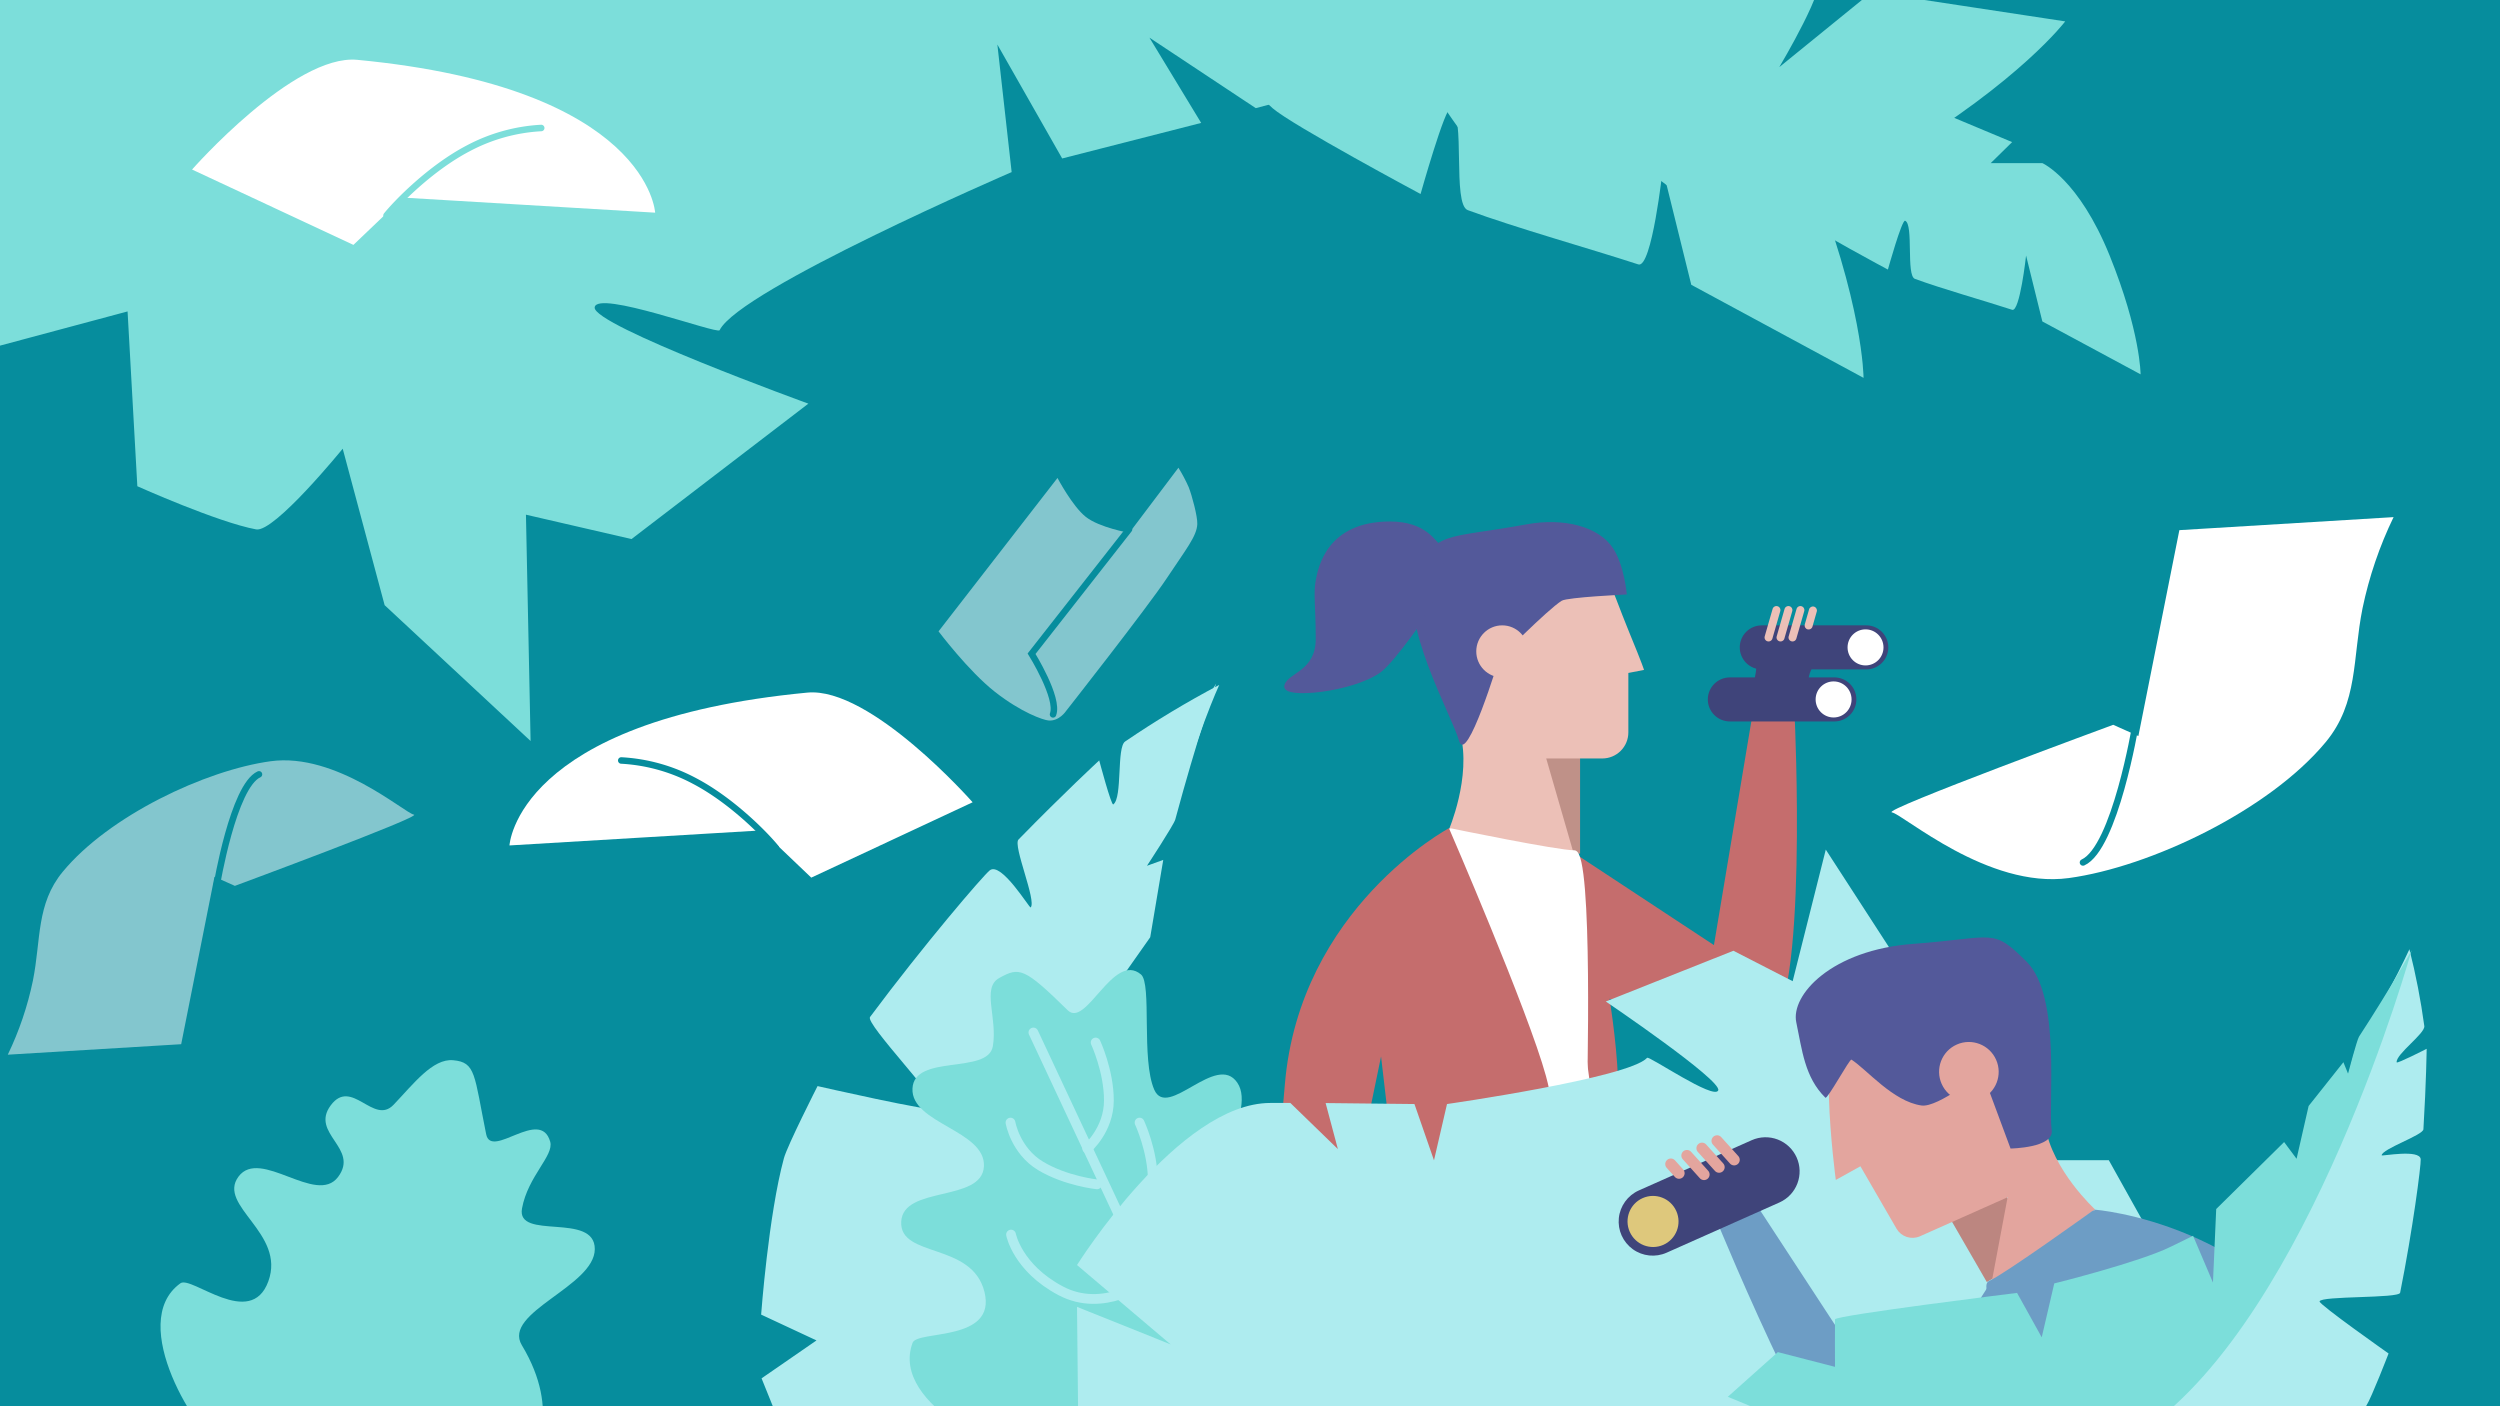 <svg id="Layer_1" data-name="Layer 1" xmlns="http://www.w3.org/2000/svg" xmlns:xlink="http://www.w3.org/1999/xlink" viewBox="0 0 768 432"><defs><style>.cls-1,.cls-18,.cls-2,.cls-24,.cls-39,.cls-49,.cls-55,.cls-68{fill:none;}.cls-2{clip-rule:evenodd;}.cls-3{clip-path:url(#clip-path);}.cls-4{clip-path:url(#clip-path-2);}.cls-5{isolation:isolate;}.cls-6{clip-path:url(#clip-path-3);}.cls-7{fill:#d8d8d8;}.cls-8{clip-path:url(#clip-path-5);}.cls-9{fill:#068d9d;}.cls-10{clip-path:url(#clip-path-7);}.cls-11{clip-path:url(#clip-path-9);}.cls-12{fill:#bf9188;}.cls-13{clip-path:url(#clip-path-11);}.cls-14{fill:#ecc0b7;}.cls-15{clip-path:url(#clip-path-13);}.cls-16{fill:#53599a;}.cls-17{clip-path:url(#clip-path-15);}.cls-18{stroke:#53599a;}.cls-18,.cls-24,.cls-39,.cls-49,.cls-55,.cls-68{stroke-miterlimit:10;}.cls-19{clip-path:url(#clip-path-18);}.cls-20{fill:#c56d6d;}.cls-21{clip-path:url(#clip-path-20);}.cls-22{clip-path:url(#clip-path-22);}.cls-23,.cls-48,.cls-52{fill:#fff;}.cls-24{stroke:#fff;}.cls-25{clip-path:url(#clip-path-25);}.cls-26{clip-path:url(#clip-path-27);}.cls-27{clip-path:url(#clip-path-29);}.cls-28{clip-path:url(#clip-path-31);}.cls-29{fill:#3f447a;}.cls-30{clip-path:url(#clip-path-33);}.cls-31{clip-path:url(#clip-path-35);}.cls-32{clip-path:url(#clip-path-37);}.cls-33{clip-path:url(#clip-path-39);}.cls-34{clip-path:url(#clip-path-41);}.cls-35{fill:#aeecef;}.cls-36{clip-path:url(#clip-path-43);}.cls-37{clip-path:url(#clip-path-45);}.cls-38{fill:#7cdeda;}.cls-39{stroke:#aeecef;stroke-width:3px;}.cls-39,.cls-49,.cls-55{stroke-linecap:round;}.cls-40{clip-path:url(#clip-path-48);}.cls-41{clip-path:url(#clip-path-50);}.cls-42{clip-path:url(#clip-path-52);}.cls-43{clip-path:url(#clip-path-54);}.cls-44{clip-path:url(#clip-path-56);}.cls-45{clip-path:url(#clip-path-58);}.cls-46{clip-path:url(#clip-path-60);}.cls-47{clip-path:url(#clip-path-62);}.cls-48{opacity:0.5;}.cls-49{stroke:#068d9d;}.cls-49,.cls-55{stroke-width:2px;}.cls-50{clip-path:url(#clip-path-65);}.cls-51{clip-path:url(#clip-path-68);}.cls-52{opacity:0.5;}.cls-53{clip-path:url(#clip-path-71);}.cls-54{clip-path:url(#clip-path-74);}.cls-55{stroke:#7cdeda;}.cls-56{clip-path:url(#clip-path-77);}.cls-57{clip-path:url(#clip-path-79);}.cls-58{clip-path:url(#clip-path-81);}.cls-59{clip-path:url(#clip-path-83);}.cls-60{fill:#bc8680;}.cls-61{clip-path:url(#clip-path-85);}.cls-62{fill:#e3a59e;}.cls-63{clip-path:url(#clip-path-87);}.cls-64{fill:#6d9dc5;}.cls-65{clip-path:url(#clip-path-89);}.cls-66{fill:#61cbff;}.cls-67{clip-path:url(#clip-path-91);}.cls-68{stroke:#6d9dc5;}.cls-69{clip-path:url(#clip-path-94);}.cls-70{clip-path:url(#clip-path-96);}.cls-71{clip-path:url(#clip-path-98);}.cls-72{clip-path:url(#clip-path-100);}.cls-73{clip-path:url(#clip-path-102);}.cls-74{clip-path:url(#clip-path-104);}.cls-75{fill:#dec87c;}.cls-76{clip-path:url(#clip-path-106);}.cls-77{clip-path:url(#clip-path-108);}.cls-78{clip-path:url(#clip-path-110);}.cls-79{clip-path:url(#clip-path-112);}.cls-80{clip-path:url(#clip-path-114);}.cls-81{clip-path:url(#clip-path-116);}</style><clipPath id="clip-path"><rect class="cls-1" x="-106.54" width="924.77" height="432"/></clipPath><clipPath id="clip-path-2"><rect class="cls-1" width="768" height="432"/></clipPath><clipPath id="clip-path-3"><rect class="cls-1" x="-120" y="-153" width="959" height="712"/></clipPath><clipPath id="clip-path-5"><path class="cls-2" d="M-86.15,2.88a6,6,0,0,1,6-6H832a6,6,0,0,1,6,6V421.44a6,6,0,0,1-6,6H-80.16a6,6,0,0,1-6-6Z"/></clipPath><clipPath id="clip-path-7"><path class="cls-2" d="M605-3.81s17.9,64-127.89,111.73S228.81,109.83,164,164.85C98.53,220.41,143.27,263,113.22,325.69c-19.62,41-116.65,44.84-134.3,62.24s-9.42,45.74-9.42,45.74l868.51,11V-3.81Z"/></clipPath><clipPath id="clip-path-9"><rect class="cls-1" x="467" y="232.71" width="18.4" height="29.52"/></clipPath><clipPath id="clip-path-11"><path class="cls-2" d="M483.79,233h8.44a8,8,0,0,0,8-8V206.73l4.81-.93s-.14-.89-4.81-12.22C495.39,181.84,489.92,164,483.79,164A38.57,38.57,0,0,0,445,202.35c0,2.66,0,9.5,3.57,22.9S445,255.13,445,255.13l38.79,8.28L475,233Z"/></clipPath><clipPath id="clip-path-13"><path class="cls-2" d="M435.06,177c5.44-14.15,9-11.34,34-15.94,11.19-2.06,22.12.61,26.53,7.45,3.43,5.32,4.17,14.11,4.17,14.11s-18.25.85-20,1.93c-4.43,2.77-19.26,17.83-19.26,17.83s-10,33.18-12.3,25.14S429.62,191.16,435.06,177Z"/></clipPath><clipPath id="clip-path-15"><path class="cls-2" d="M427,160.7c11,0,13.62,6.14,15.37,7.31s0,7.45,0,7.45l-3.29,11.46S428.19,203,423.76,206.19c-8.45,6-29.56,8.07-28.71,4.5s9.65-4.17,9.65-14.36-.76-14,0-18S408.08,160.7,427,160.7Z"/></clipPath><clipPath id="clip-path-18"><path class="cls-2" d="M484.17,262.44l42.35,27.9L538.11,221l13.22-.58s4.23,88.89-8.25,95.7c-6.92,3.77-51.9-10.25-51.9-10.25Z"/></clipPath><clipPath id="clip-path-20"><path class="cls-2" d="M484.7,262.23s23.06,79.27,6.55,104S484.7,262.23,484.7,262.23Z"/></clipPath><clipPath id="clip-path-22"><path class="cls-2" d="M445.87,255c-.53-.11-.66.14-.31.56l26,30.33,15.46,51s1.95-75.18-3.39-75.18S445.87,255,445.87,255Z"/></clipPath><clipPath id="clip-path-25"><path class="cls-2" d="M444.92,254.85l43.95,114.52s3.63-7.81,3-11.56-11-81.07-11-81.07Z"/></clipPath><clipPath id="clip-path-27"><path class="cls-2" d="M445.12,254.42s-45.87,24.53-50.41,78.71c-1.31,15.62-1.3,13.55-1.3,13.55L417.75,356l6.51-31.45L427.93,356l47,11.39a70,70,0,0,0,0-36.79C469.45,310.57,445.12,254.42,445.12,254.42Z"/></clipPath><clipPath id="clip-path-29"><ellipse class="cls-1" cx="461.48" cy="200.11" rx="7.97" ry="8"/></clipPath><clipPath id="clip-path-31"><path class="cls-2" d="M524.64,214.87a6.77,6.77,0,0,1,6.77-6.77h31.84a6.77,6.77,0,1,1,0,13.53H531.41A6.77,6.77,0,0,1,524.64,214.87Z"/></clipPath><clipPath id="clip-path-33"><ellipse class="cls-1" cx="563.28" cy="214.87" rx="5.52" ry="5.54"/></clipPath><clipPath id="clip-path-35"><path class="cls-2" d="M534.45,198.88a6.77,6.77,0,0,1,6.77-6.77h31.84a6.77,6.77,0,1,1,0,13.53H541.22A6.77,6.77,0,0,1,534.45,198.88Z"/></clipPath><clipPath id="clip-path-37"><ellipse class="cls-1" cx="573.09" cy="198.88" rx="5.52" ry="5.54"/></clipPath><clipPath id="clip-path-39"><path class="cls-2" d="M539.38,202.39a12.66,12.66,0,0,1,0,4.13c-.37,2.31-.45,4-3.61,4-7.57,0,19.94,3.13,19.94,3.13a16.16,16.16,0,0,1,0-5.87c.62-2.82,2.27-5,4.94-5.43C566.23,201.4,539.38,202.39,539.38,202.39Z"/></clipPath><clipPath id="clip-path-41"><path class="cls-2" d="M391.37,521.37s31.13-16.84,27.71-25.13-93.2-54.49-98.56-94.76c-3-22.63,18.76-102.38,21.16-114.77s8.06-17.28,8.06-17.28,9.95-14.75,10.65-17.41c6.87-25.83,14.16-41.62,14.16-41.62a298.94,298.94,0,0,0-28.91,17.39c-2.67,1.79-.76,17.27-3.64,19.33-.61.44-4.32-13.52-4.32-13.52s-10.58,9.75-24.8,24.31c-1.79,1.83,5.63,18.88,3.74,20.86-.33.34-9-14.15-12.55-11.41-2,1.56-20.31,22.92-36.8,45.07-1.53,2.06,21.94,26.25,20.46,28.3-.79,1.09-36.58-7.08-36.58-7.08s-9.27,18.25-10.33,22.15c-4.74,17.42-7,48.05-7,48.05l17,7.93-16.87,11.65s32.45,81.14,41.32,96.28C297.86,558.43,391.37,521.37,391.37,521.37Z"/></clipPath><clipPath id="clip-path-43"><path class="cls-2" d="M373.61,210s-87.42,137.55-76.48,223.88c1.12,8.84,26.07,74.11,59.57,90s61.23-23,63.25-25.59c1.09-1.41-42.26-63.07-42.26-63.07l-21.35,4.92L370,420.51s-17.8-33.4-21.88-48c-1.06-3.82-2.9-10.16-2.9-10.16l-20.79,7.15,22.61-22.26,1.87-41.06-9,.83,13.44-19.09,4-23.76-5,1.81s8.26-12.58,8.69-14.2C367.58,227.49,373.61,210,373.61,210Z"/></clipPath><clipPath id="clip-path-45"><path class="cls-2" d="M349.28,445.4s-24.09.18-30.79,1.63-45.38-15-38.14-34.53c1.46-3.93,25.88-.21,22.08-15.61s-26.1-10.36-25.58-21.56,24.83-5.9,25.41-17-22.42-13.14-21.95-23.91,23.19-4.24,24.69-13-3.54-18,2-21c6.16-3.39,7.59-3.23,21,9.93,5.69,5.6,14-18.12,22.51-11,3.42,2.87,0,26.16,4.09,35.43s19.12-11.67,25.52-2.15-12.74,32-2.08,37c21.91,10.21,22.14,26.52,22.93,31.2C403.35,415.45,349.28,445.4,349.28,445.4Z"/></clipPath><clipPath id="clip-path-48"><path class="cls-2" d="M94.18,460.09s-20.08-13.32-26.44-15.87-29.23-37.82-12.31-50c3.41-2.44,21.57,14.3,27-.59s-15.85-23.19-9.16-32.18,23.88,9,30.57.13-8.67-13.33-2.25-22,13.17,6.24,19.31-.19,12-14.25,18.3-13.69c7,.63,6.43,4.35,10.15,22.74,1.59,7.83,16.61-8.37,19.67,2.28,1.23,4.29-6.83,10.56-8.66,20.51s22.38,1,22.36,12.49-28.47,19.44-22.42,29.51c12.46,20.71,3.53,34.36,1.56,38.69C155.75,465.49,94.18,460.09,94.18,460.09Z"/></clipPath><clipPath id="clip-path-50"><path class="cls-2" d="M331.23,437.24l-.37-35.77L359.62,413l-28.76-24.38s31.2-49.79,59.38-49.79l6.16,0L411,353l-3.77-14.14,27.29.3,6,17.29,4-17.29s55.87-8,61.48-14.2c.6-.67,20.6,13.08,21.84,10s-34.54-27.3-34.54-27.3l39.2-15.59,18.21,9.35L560.88,261,581,292.06v29.77s16.69-11.68,19.89-10.21c6.72,3.09,19.71,13.31,19.71,13.31l-6.83,31.49h34.06l26,46.58-21.48,15.63,27-3.15,14,22.37Z"/></clipPath><clipPath id="clip-path-52"><path class="cls-2" d="M444.83-152.83l16.05,57.59-49.83-6.61L466.44-74.5S439.33,18.91,395.39,30.68c-3.25.87-9.62,2.54-9.62,2.54L353.11,11.57,369,37.76,326.3,48.68l-19.91-35,4.39,39.19S227.12,89,221.07,101.44c-.65,1.33-37.78-12.52-38.39-7S248.33,124,248.33,124L194,165.6l-32.43-7.49L163,227.64l-44.84-41.73-12.88-48.07s-21,25.83-26.59,24.79c-11.81-2.18-36.5-13.26-36.5-13.26l-3-53.7L-13.88,109.9l-60.7-64.34,26.72-34.21-40.7,16.35L-120-2.57Z"/></clipPath><clipPath id="clip-path-54"><path class="cls-2" d="M544.52,187.14a1.23,1.23,0,1,1,2.36.68l-2.38,8.28a1.23,1.23,0,1,1-2.36-.68Z"/></clipPath><clipPath id="clip-path-56"><path class="cls-2" d="M548.2,187.14a1.23,1.23,0,1,1,2.36.68l-2.38,8.28a1.23,1.23,0,1,1-2.36-.68Z"/></clipPath><clipPath id="clip-path-58"><path class="cls-2" d="M551.88,187.14a1.23,1.23,0,1,1,2.36.68l-2.38,8.28a1.23,1.23,0,1,1-2.36-.68Z"/></clipPath><clipPath id="clip-path-60"><path class="cls-2" d="M555.77,187.13a1.23,1.23,0,0,1,2.36.68l-1.36,4.75a1.23,1.23,0,0,1-2.36-.68Z"/></clipPath><clipPath id="clip-path-62"><path class="cls-2" d="M288.32,193.95l36.54-47.12s4.55,8.66,8.69,11.95,13.37,4.91,13.37,4.91l15.09-20a47.68,47.68,0,0,1,3.17,6c1,2.55,2.73,9,2.63,11.31-.15,3.72-3.47,7.73-9.44,16.73s-30.91,40.73-30.91,40.73-2.1,3.18-5.39,2.87c-1.58-.15-8.28-2.41-16.42-8.79S288.32,193.95,288.32,193.95Z"/></clipPath><clipPath id="clip-path-65"><path class="cls-2" d="M669.5,162.86l65.81-4a120.49,120.49,0,0,0-9.54,28c-3.11,15.45-1.25,29-11.33,41.14-17.46,21.05-54,38.35-78.89,41.74s-50.86-19.59-54.37-20.18,68-26.9,68-26.9l7.73,3.45Z"/></clipPath><clipPath id="clip-path-68"><path class="cls-2" d="M55.66,320.78,2.39,324a98.27,98.27,0,0,0,7.72-22.75c2.51-12.56,1-23.57,9.17-33.45C33.41,250.68,63,236.61,83.15,233.85s41.17,15.93,44,16.41-55,21.88-55,21.88l-6.26-2.8Z"/></clipPath><clipPath id="clip-path-71"><path class="cls-2" d="M156.51,259.72s2-38.41,91.5-46.95c19.5-1.86,50.78,33.69,50.78,33.69l-49.57,23.15L234,255.09Z"/></clipPath><clipPath id="clip-path-74"><path class="cls-2" d="M201.26,65.33s-2-38.41-91.5-46.95C90.26,16.53,59,52.08,59,52.08l49.57,23.15L123.78,60.7Z"/></clipPath><clipPath id="clip-path-77"><path class="cls-2" d="M593.65,33.41l24.48,10.24-6.58,6.46h15.86S638.58,55,648.08,78.5,657.59,115,657.59,115L627.41,98.75l-5-20.25s-1.91,17.44-4.27,16.67c-8.12-2.66-21.65-6.47-29.89-9.51-2.75-1-.33-16.81-3-17.85-1-.37-5.29,15-5.29,15s-22.47-12-25.93-15C531.64,48.26,593.65,33.41,593.65,33.41Z"/></clipPath><clipPath id="clip-path-79"><path class="cls-2" d="M460.37-27.08,503.3-9.13,491.75,2.2h27.81S539.14,10.7,555.81,52s16.67,64.08,16.67,64.08L519.56,87.49,510.79,52s-3.34,30.59-7.49,29.23c-14.24-4.66-38-11.34-52.41-16.68-4.83-1.78-.58-29.48-5.21-31.3-1.67-.66-9.28,26.35-9.28,26.35S397,38.51,390.93,33.23C351.63-1.05,460.37-27.08,460.37-27.08Z"/></clipPath><clipPath id="clip-path-81"><path class="cls-2" d="M458.75,53.41l45.09,11.5-2.4-16,22.21,16.74s20.76,5,58.91-17.94S634.43,6.57,634.43,6.57L575-2.46,546.6,20.62S562.34-5.82,558.2-7.23C544-12.08,521.06-21,506.31-25.45c-4.93-1.48-18.2,23.2-23,21.86-1.73-.48,8.45-26.63,8.45-26.63s-44.15-6.89-52.17-6.31C387.58-32.81,458.75,53.41,458.75,53.41Z"/></clipPath><clipPath id="clip-path-83"><rect class="cls-1" x="601.73" y="361.7" width="18.4" height="29.52" transform="translate(-106.38 355.9) rotate(-30)"/></clipPath><clipPath id="clip-path-85"><path class="cls-2" d="M602.48,374.14l-12.75,5.68a5.67,5.67,0,0,1-7.07-2.29l-11.14-19.25-7.56,4.2s-1.77-13.18-2.11-25.37c-.35-12.62,4-30.15,9.61-32.64,19.49-8.68,42.24-.12,50.81,19.13,1.08,2.42,3.84,8.63,6,22.25s15.34,25.7,15.34,25.7l-31.94,23.24,5.07-27Z"/></clipPath><clipPath id="clip-path-87"><path class="cls-2" d="M611,394.81l-27.34,42.71-43.86-67.08-12.31,4.84s37.35,91.37,51.53,92.51c7.86.63,43.24-30.48,43.24-30.48Z"/></clipPath><clipPath id="clip-path-89"><path class="cls-2" d="M610.45,394.83s11.17,81.8,36.3,97.63S610.45,394.83,610.45,394.83Z"/></clipPath><clipPath id="clip-path-91"><path class="cls-2" d="M643,372.47c.44-.31.66-.14.51.39l-11.44,38.29L638.68,464S606.33,396.14,611.2,394,643,372.47,643,372.47Z"/></clipPath><clipPath id="clip-path-94"><path class="cls-2" d="M643.78,371.91l6.43,122.49s-6.5-5.66-7.4-9.36-22.94-78.53-22.94-78.53Z"/></clipPath><clipPath id="clip-path-96"><path class="cls-2" d="M643.42,371.6s51.88,3.75,78.07,51.4c7.55,13.74,6.7,11.85,6.7,11.85l-18.44,18.43L691,427.2l9.44,30.22-38.3,29.52a70,70,0,0,1-15-33.61C644,432.79,643.42,371.6,643.42,371.6Z"/></clipPath><clipPath id="clip-path-98"><path class="cls-2" d="M622.62,295.48c-10.67-10.65-9.58-7.39-34.8-5.53s-37.78,15.74-36,24.13,2.55,16.86,8.94,23.13c.63.61,7.45-12,8-11.69,4.65,2.94,12.75,12.86,21.53,14.09,5.15.72,18.63-10.27,18.63-10.27l8.72,23.49s13.4-.19,12.64-5.64C629.12,339,633.29,306.13,622.62,295.48Z"/></clipPath><clipPath id="clip-path-100"><ellipse class="cls-1" cx="604.84" cy="329.26" rx="9.15" ry="9.17" transform="translate(-81.63 274.48) rotate(-24)"/></clipPath><clipPath id="clip-path-102"><path class="cls-2" d="M551.93,355.57a10.46,10.46,0,0,0-13.81-5.3l-34.68,15.44A10.46,10.46,0,1,0,512,384.82l34.68-15.44A10.46,10.46,0,0,0,551.93,355.57Z"/></clipPath><clipPath id="clip-path-104"><ellipse class="cls-1" cx="507.81" cy="375.24" rx="7.83" ry="7.85" transform="translate(-108.72 238.98) rotate(-24)"/></clipPath><clipPath id="clip-path-106"><path class="cls-2" d="M567.45,431s-5.93-24.52.09-26.66,73.3,23.38,97.19,7c13.42-9.2,45.28-58.76,50.7-65.94s5.31-12.51,5.31-12.51,3.07-12.3,4.14-13.94a200.47,200.47,0,0,0,15.29-27.35,213.06,213.06,0,0,1,4.58,23.6c.32,2.27-8.79,8.64-8.5,11.15.06.53,9.22-4.16,9.22-4.16s-.12,10.26-1,24.73c-.12,1.82-12.69,6-12.83,8,0,.33,11.8-2,12,1.21.13,1.81-2.45,21.69-6.32,41-.36,1.79-24.37.9-24.75,2.66-.2.94,21.2,16,21.2,16s-5.25,13.61-6.81,16c-7,10.82-22.09,26.65-22.09,26.65l-12.31-5.22,1.88,14.49s-58.45,21.51-70.7,24C592.41,498.24,567.45,431,567.45,431Z"/></clipPath><clipPath id="clip-path-108"><path class="cls-2" d="M740.85,291.94s-31.16,111.9-82.11,147.28c-5.22,3.62-51.68,21.54-76.05,11.35-13.89-5.81-51.91-21.47-51.91-21.47l15.38-13.73,17.55,4.53s-.05-14.29,0-14.59c.22-1.25,55.93-8.13,55.93-8.13l7.58,13.65,3.85-16.56s26.18-6.5,35.88-11.32c2.53-1.26,6.76-3.31,6.76-3.31L679.82,394l1-22.59,20.86-20.57,3.83,5.14,3.7-16.22,10.68-13.45,1.43,3.52s2.73-10.38,3.37-11.37C734.44,303.49,740.85,291.94,740.85,291.94Z"/></clipPath><clipPath id="clip-path-110"><path class="cls-2" d="M528.83,349.4a1.72,1.72,0,1,0-2.55,2.3l5.11,5.67a1.72,1.72,0,1,0,2.55-2.3Z"/></clipPath><clipPath id="clip-path-112"><path class="cls-2" d="M524.2,351.66a1.72,1.72,0,1,0-2.55,2.3l5.11,5.67a1.72,1.72,0,1,0,2.55-2.3Z"/></clipPath><clipPath id="clip-path-114"><path class="cls-2" d="M519.57,353.91a1.72,1.72,0,1,0-2.55,2.3l5.11,5.67a1.72,1.72,0,1,0,2.55-2.3Z"/></clipPath><clipPath id="clip-path-116"><path class="cls-2" d="M514.49,356.39a1.72,1.72,0,0,0-2.55,2.3l2.65,2.94a1.72,1.72,0,0,0,2.55-2.3Z"/></clipPath></defs><title>tablethero</title><g class="cls-3"><g class="cls-4"><g class="cls-5"><g class="cls-6"><g class="cls-4"><rect class="cls-7" x="-111.54" y="-5" width="934.77" height="442"/></g><g class="cls-8"><g class="cls-4"><rect class="cls-9" x="-91.15" y="-8.13" width="934.16" height="440.57"/></g></g><g class="cls-10"><g class="cls-4"><rect class="cls-9" x="-37.41" y="-8.81" width="880.43" height="458.45"/></g></g><g class="cls-11"><g class="cls-4"><rect class="cls-12" x="462" y="227.71" width="28.4" height="39.52"/></g></g><g class="cls-13"><g class="cls-4"><rect class="cls-14" x="440" y="159" width="70.04" height="109.41"/></g></g><g class="cls-15"><g class="cls-4"><rect class="cls-16" x="428.95" y="155.39" width="75.8" height="78.41"/></g></g><g class="cls-17"><g class="cls-4"><rect class="cls-16" x="380.04" y="160.93" width="73.27" height="50.94" transform="translate(-34.3 257.01) rotate(-33)"/></g></g><g class="cls-4"><path class="cls-18" d="M427,160.7c11,0,13.62,6.14,15.37,7.31s0,7.45,0,7.45l-3.29,11.46S428.19,203,423.75,206.19c-8.45,6-29.56,8.07-28.71,4.5s9.65-4.17,9.65-14.36-.76-14,0-18S408.08,160.7,427,160.7Z"/></g><g class="cls-19"><g class="cls-4"><rect class="cls-20" x="479.17" y="215.41" width="77.85" height="106.34"/></g></g><g class="cls-21"><g class="cls-4"><rect class="cls-20" x="476.72" y="257.23" width="25.49" height="117.1"/></g></g><g class="cls-22"><g class="cls-4"><rect class="cls-23" x="440.37" y="250.02" width="52.02" height="91.91"/></g></g><g class="cls-4"><path class="cls-24" d="M445.87,255c-.53-.11-.66.14-.31.56l26,30.33,15.46,51s1.95-75.18-3.39-75.18S445.87,255,445.87,255Z"/></g><g class="cls-25"><g class="cls-4"><rect class="cls-23" x="439.92" y="249.85" width="56.98" height="124.52"/></g></g><g class="cls-26"><g class="cls-4"><rect class="cls-20" x="388.41" y="249.42" width="93.96" height="122.99"/></g></g><g class="cls-27"><g class="cls-4"><rect class="cls-14" x="448.51" y="187.11" width="25.94" height="25.99"/></g></g><g class="cls-28"><g class="cls-4"><rect class="cls-29" x="519.64" y="203.1" width="55.38" height="23.53"/></g></g><g class="cls-30"><g class="cls-4"><rect class="cls-23" x="552.76" y="204.33" width="21.04" height="21.07"/></g></g><g class="cls-31"><g class="cls-4"><rect class="cls-29" x="529.45" y="187.11" width="55.38" height="23.53"/></g></g><g class="cls-32"><g class="cls-4"><rect class="cls-23" x="562.57" y="188.34" width="21.04" height="21.07"/></g></g><g class="cls-33"><g class="cls-4"><rect class="cls-29" x="529.45" y="196.95" width="36.96" height="21.73"/></g></g><g class="cls-34"><g class="cls-4"><rect class="cls-35" x="182.82" y="264.29" width="337.72" height="232.51" transform="translate(-141.84 538.45) rotate(-65)"/></g></g><g class="cls-36"><g class="cls-4"><rect class="cls-35" x="233.28" y="286.4" width="301.57" height="178.61" transform="translate(-118.75 565.01) rotate(-65)"/></g></g><g class="cls-37"><g class="cls-4"><rect class="cls-38" x="264.53" y="291" width="132.81" height="161.65" transform="translate(-80.12 91.1) rotate(-14)"/></g></g><g class="cls-4"><line class="cls-39" x1="317.46" y1="317.18" x2="364.43" y2="417.47"/><path class="cls-39" d="M336.58,320.26s4.07,8.73,4.07,17.79S334,352.81,334,352.81"/><path class="cls-39" d="M350.07,344.86s4.07,8.73,4.07,17.79-6.64,14.77-6.64,14.77"/><path class="cls-39" d="M310.59,379.26s1.92,10.18,15.21,17.25,26.33-2.9,26.33-2.9"/><path class="cls-39" d="M337,363.83s-9.58-1-17.34-5.67-9.24-13.3-9.24-13.3"/></g><g class="cls-40"><g class="cls-4"><rect class="cls-38" x="42.45" y="326.94" width="152.05" height="132.81" transform="translate(-291.67 370.15) rotate(-70)"/></g></g><g class="cls-41"><g class="cls-4"><rect class="cls-35" x="325.86" y="256" width="372.46" height="186.86"/></g></g><g class="cls-42"><g class="cls-4"><rect class="cls-38" x="-96.71" y="-88.32" width="595.08" height="305.61" transform="translate(-9.85 54.17) rotate(-15)"/></g></g><g class="cls-43"><g class="cls-4"><rect class="cls-14" x="533.98" y="185.39" width="21.07" height="12.45" transform="translate(210.23 662.22) rotate(-74)"/></g></g><g class="cls-44"><g class="cls-4"><rect class="cls-14" x="537.66" y="185.39" width="21.07" height="12.45" transform="translate(212.89 665.76) rotate(-74)"/></g></g><g class="cls-45"><g class="cls-4"><rect class="cls-14" x="541.34" y="185.39" width="21.07" height="12.45" transform="translate(215.56 669.3) rotate(-74)"/></g></g><g class="cls-46"><g class="cls-4"><rect class="cls-14" x="547.58" y="183.62" width="17.38" height="12.45" transform="translate(220.45 672.24) rotate(-74)"/></g></g><g class="cls-47"><g class="cls-4"><rect class="cls-48" x="281.95" y="142.7" width="98.81" height="75.2" transform="translate(-45.86 176.67) rotate(-28)"/></g></g><g class="cls-4"><path class="cls-49" d="M346.84,162.62l-29.94,38.2s8.49,13.63,6.59,18.64"/></g><g class="cls-50"><g class="cls-4"><rect class="cls-23" x="576.06" y="153.9" width="164.25" height="121.2"/></g></g><g class="cls-4"><path class="cls-49" d="M656,222.87s-6.3,37.65-16.11,42.08"/></g><g class="cls-51"><g class="cls-4"><rect class="cls-52" x="-2.61" y="228.57" width="134.87" height="100.43"/></g></g><g class="cls-4"><path class="cls-49" d="M66.56,272.1s5.1-30.62,13-34.22"/></g><g class="cls-53"><g class="cls-4"><rect class="cls-23" x="151.51" y="207.71" width="152.27" height="66.91"/></g></g><g class="cls-4"><path class="cls-49" d="M190.85,233.62a54,54,0,0,1,22.42,6.25c11.83,6.19,22.19,17,25.1,20.62"/></g><g class="cls-54"><g class="cls-4"><rect class="cls-23" x="53.99" y="13.32" width="152.27" height="66.91"/></g></g><g class="cls-4"><path class="cls-55" d="M166.26,39.32a54,54,0,0,0-22.42,6.25c-11.83,6.19-22.19,17-25.1,20.62"/></g><g class="cls-56"><g class="cls-4"><rect class="cls-38" x="544.17" y="28.41" width="118.41" height="91.63"/></g></g><g class="cls-57"><g class="cls-4"><rect class="cls-38" x="377.37" y="-32.08" width="200.11" height="153.13"/></g></g><g class="cls-58"><g class="cls-4"><rect class="cls-38" x="438.88" y="-93.53" width="153.13" height="200.11" transform="translate(200.03 414.25) rotate(-53)"/></g></g><g class="cls-59"><g class="cls-4"><rect class="cls-60" x="596.73" y="356.7" width="28.4" height="39.52" transform="translate(-106.38 355.9) rotate(-30)"/></g></g><g class="cls-61"><g class="cls-4"><rect class="cls-62" x="555.76" y="293.52" width="79.08" height="108.87" transform="translate(-90.06 272.21) rotate(-24)"/></g></g><g class="cls-63"><g class="cls-4"><rect class="cls-64" x="540.81" y="351.86" width="78.68" height="116.11" transform="translate(-116.57 271.41) rotate(-24)"/></g></g><g class="cls-65"><g class="cls-4"><rect class="cls-66" x="615.13" y="387.14" width="25.49" height="117.1" transform="translate(-126.99 293.91) rotate(-24)"/></g></g><g class="cls-67"><g class="cls-4"><rect class="cls-64" x="614.89" y="372.25" width="52.02" height="91.91" transform="translate(-114.69 296.83) rotate(-24)"/></g></g><g class="cls-4"><path class="cls-68" d="M643,372.47c.44-.31.66-.14.51.39l-11.44,38.29L638.68,464S606.33,396.14,611.2,394,643,372.47,643,372.47Z"/></g><g class="cls-69"><g class="cls-4"><rect class="cls-64" x="617.12" y="371.51" width="56.98" height="124.52" transform="translate(-120.62 300.09) rotate(-24)"/></g></g><g class="cls-70"><g class="cls-4"><rect class="cls-64" x="628.32" y="357.76" width="93.96" height="122.99" transform="translate(-112.14 310.91) rotate(-24)"/></g></g><g class="cls-71"><g class="cls-4"><rect class="cls-16" x="551.88" y="281.26" width="86.03" height="85.68" transform="translate(-80.39 269.99) rotate(-24)"/></g></g><g class="cls-72"><g class="cls-4"><rect class="cls-62" x="590.69" y="315.09" width="28.29" height="28.35" transform="translate(-81.63 274.48) rotate(-24)"/></g></g><g class="cls-73"><g class="cls-4"><rect class="cls-29" x="490.6" y="352.09" width="68.87" height="30.91" transform="translate(-104.1 245.33) rotate(-24)"/></g></g><g class="cls-74"><g class="cls-4"><rect class="cls-75" x="494.98" y="362.39" width="25.66" height="25.7" transform="translate(-108.72 238.98) rotate(-24)"/></g></g><g class="cls-76"><g class="cls-4"><rect class="cls-35" x="539.18" y="300.61" width="243.57" height="168.59" transform="translate(48.4 842.93) rotate(-67)"/></g></g><g class="cls-77"><g class="cls-4"><rect class="cls-38" x="528.21" y="284.58" width="218.33" height="153.2" transform="translate(55.87 806.77) rotate(-67)"/></g></g><g class="cls-78"><g class="cls-4"><rect class="cls-62" x="523.39" y="342.85" width="13.43" height="21.07" transform="translate(-100.3 445.48) rotate(-42)"/></g></g><g class="cls-79"><g class="cls-4"><rect class="cls-62" x="518.76" y="345.11" width="13.43" height="21.07" transform="translate(-103 442.96) rotate(-42)"/></g></g><g class="cls-80"><g class="cls-4"><rect class="cls-62" x="514.13" y="347.36" width="13.43" height="21.07" transform="translate(-105.7 440.45) rotate(-42)"/></g></g><g class="cls-81"><g class="cls-4"><rect class="cls-62" x="507.82" y="350.32" width="13.43" height="17.38" transform="translate(-108.06 436.5) rotate(-42)"/></g></g></g></g></g></g></svg>